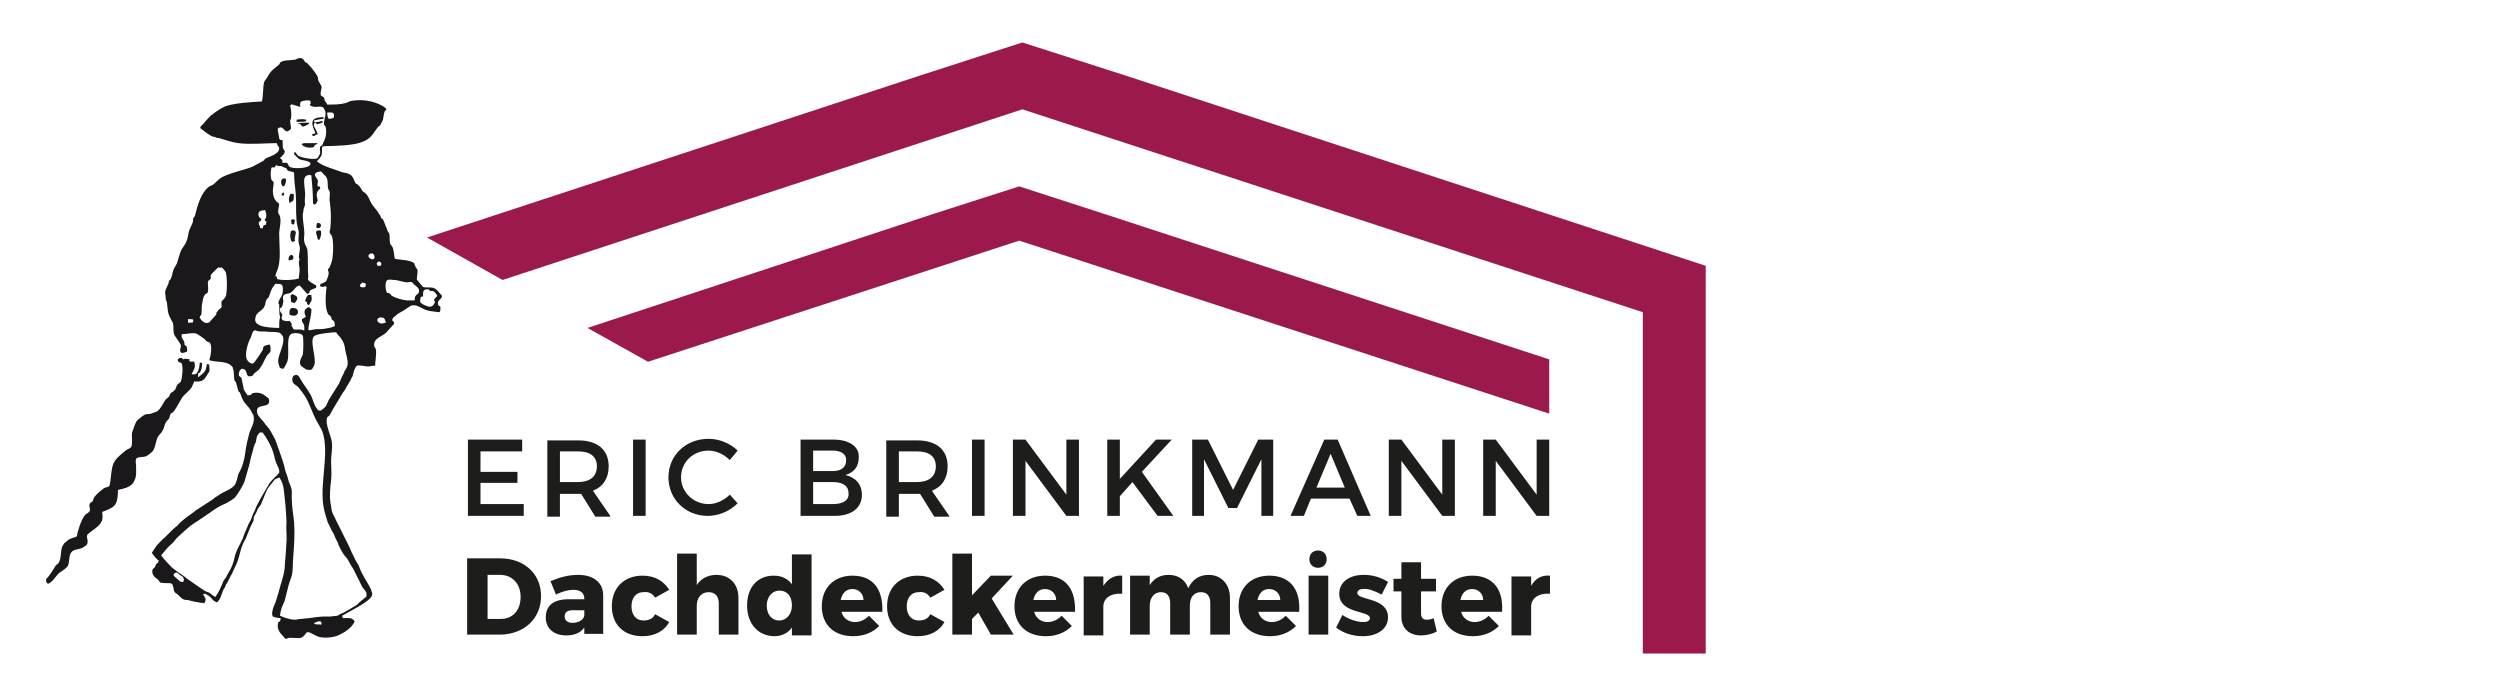 <svg xmlns="http://www.w3.org/2000/svg" xmlns:xlink="http://www.w3.org/1999/xlink" id="Ebene_1" x="0px" y="0px" viewBox="0 0 317.9 87.4" style="enable-background:new 0 0 317.9 87.4;" xml:space="preserve">
<style type="text/css">
	.st0{clip-path:url(#SVGID_2_);}
	.st1{clip-path:url(#SVGID_4_);fill:#1A181A;}
	.st2{clip-path:url(#SVGID_2_);fill:#9B194B;}
	.st3{clip-path:url(#SVGID_6_);fill:#1D1D1B;}
</style>
<g>
	<g>
		<defs>
			<rect id="SVGID_1_" x="2.6" y="3.6" width="217.6" height="81.3"></rect>
		</defs>
		<clipPath id="SVGID_2_">
			<use xlink:href="#SVGID_1_" style="overflow:visible;"></use>
		</clipPath>
		<g class="st0">
			<defs>
				<rect id="SVGID_3_" x="2.6" y="3.6" width="217.6" height="81.3"></rect>
			</defs>
			<clipPath id="SVGID_4_">
				<use xlink:href="#SVGID_3_" style="overflow:visible;"></use>
			</clipPath>
			<path class="st1" d="M38.3,7.4c-0.4-0.1-0.6,0.2-0.9,0.2c-0.6,0.1-1.2,0-1.7,0.3c-0.1,0-0.1,0.2-0.2,0.3c-0.7,0.6-1,0.7-1.5,1.6     c-0.1,0.2-0.3,0.4-0.4,0.6c-0.2,0.7-0.1,1.8-0.3,2.5c-1.6,0.1-3.4,0.2-4.6,0.6c-0.5,0.2-1.1,0.6-1.5,0.9     c-0.1,0.1-0.2,0.2-0.3,0.2c-0.1,0.1-0.8,0.8-1,1.1c-0.1,0.1-0.3,0.3-0.4,0.4c0,0.1-0.1,0.2,0.1,0.3c0.1,0.1,1.2,0.9,1.3,0.9     c0.2,0.1,0.2,0.1,0.4,0.1l0.2,0.1c0.2,0.1,0.3,0,0.5,0.1c0.7,0.2,1.5,0.5,2.3,0.6c1.6,0.2,3.4,0,4.9,0c0,0.1,0.1,0.2,0.1,0.3     c0,0,0.2,0.2,0.2,0.3c0.1,0.8-1.3,1.1-1.8,1.4c-0.1,0.1-0.2,0.3-0.3,0.3c-0.4,0.2-0.9,0.5-1.3,0.7c-1.3,0.5-2.6,0.7-3.8,1.3     c-0.4,0.2-0.8,0.6-1.1,0.9c-0.2,0.2-0.5,0.2-0.7,0.4c-0.9,0.7-1.4,2.3-1.7,3.6c0,0.1-0.2,0.3-0.2,0.3c-0.1,0.2,0,0.3-0.1,0.6     c-0.1,0.3-0.4,0.8-0.5,1.2c-0.1,0.4-0.1,0.8-0.3,1.2c-0.1,0.3-0.4,0.7-0.6,1c-0.3,0.6-0.4,1.2-0.6,1.8c-0.1,0.2-0.3,0.5-0.4,0.7     c-0.2,0.5-0.2,0.9-0.4,1.3c0,0-0.2,0.2-0.2,0.2c-0.1,0.2,0,0.3-0.1,0.4c-0.1,0.3-0.4,0.7-0.4,1.1c0,0.2,0.1,0.7,0.1,1l0.1,0.1     c0.1,0.6,0.1,1,0.2,1.5c0.1,0.4,0.4,0.9,0.6,1.3c0.1,0.5,0,0.8,0.1,1.3c0.1,0.4,0.7,1,0.9,1.5v0.1c0,0.2-0.1,0.4-0.1,0.6     c0.1,0.5,0.6,0.2,0.9,0.1c0-0.2,0-0.5-0.1-0.7c0,0-0.2-0.1-0.2-0.1c-0.1-0.2,0-0.3-0.1-0.5c-0.1-0.2-0.3-0.4-0.3-0.6     c0-0.1,0-0.2,0-0.3c0.4,0,1.3-0.2,1.8-0.1c0.1,0,1,0.6,1.1,0.7c0.1,0.1,0.2,0.3,0.3,0.3c0.1,0.1,0.3,0.1,0.4,0.2     c0.3,0.4,0.1,1.7-0.1,2.2c1,0.3,2,0.1,2.7,0.6l0.1,0.1l0.1,0.1c0.1,0.1,0.1,0,0.1,0.2c0.2,0.5,0.1,0.8,0.2,1.5     c0,0.1,0.2,0.3,0.2,0.3c0.1,0.4,0.2,0.7,0.3,1.1c0,0.1,0.2,0.2,0.2,0.2c0.2,0.5,0.3,0.9,0.6,1.3c0.4,0.5,0.7,0.7,1,1.4     c0,0,0,0.1,0.1,0.1c0.3,1-0.3,1.7-0.5,2.4c-0.1,0.4-0.2,0.8-0.3,1.2c-0.2,0.9-0.2,1.7-0.5,2.6c-0.1,0.5-0.4,1-0.6,1.4     c-0.1,0.4-0.2,0.9-0.4,1.3c-0.4,0.6-1.4,0.9-2,1.3c-0.1,0.1-0.5,0.3-0.6,0.4c-0.1,0.1-0.5,0.4-0.7,0.5c-0.3,0.2-1.4,0.9-1.7,1.1     c-0.2,0.2-1.4,1-1.7,1.3c-0.1,0.1-0.5,0.4-0.6,0.6c0,0-0.4,0.3-0.6,0.5c-0.1,0.1-0.6,0.6-0.6,0.6c-0.1,0.1-0.5,0.5-0.5,0.5     c-0.1,0-0.9,0.9-1,1c-0.2,0.3-0.4,0.6-0.6,0.9c0.3,0.4,0.5,0.7,0.9,1c-0.1,0.1-0.1,0.2-0.1,0.3h-0.1c-0.2,0.1-0.2,0.3-0.3,0.5     c-0.1,0.1-0.2,0.2-0.3,0.3c-0.2,0.7,0.4,1.1,0.7,1.3c0.1,0.1,0.2,0.4,0.4,0.4c0.5,0.1,1,0,1.3,0.1c0.3,0.2,0.2,0.7,0.4,1.1     c0.1,0.1,0.3,0.2,0.4,0.3c0.2,0.2,0.6,0.6,0.7,0.6c0.2,0.1,0.4,0.1,0.6,0.1c0.7,0.2,1.2,0.3,2.1,0.4c0.2-0.5,0.2-0.5-0.1-1     c-0.1,0-0.1-0.1-0.1-0.1c0.1,0,0.1-0.1,0.3-0.1c0,0,0.5,0.3,0.5,0.3c0.4,0.3,0.4,0.6,1,0.8c0.5-0.5,0.5-0.9,0.8-1.6     c0.1-0.2,0.3-0.4,0.3-0.6c0,0,0.2-0.3,0.2-0.3c0.1-0.2,0.4-0.8,0.4-0.8c0.1-0.2,0.3-0.5,0.3-0.6c0.1-0.2,0.6-1.2,0.7-1.6     c0.1-0.4,0.2-0.7,0.3-1.1c0-0.1,0.2-0.6,0.2-0.6c0.1-0.4,0.5-0.9,0.6-1.3c0.1-0.3,0.6-1.5,0.8-1.8c0.1-0.2,0-0.3,0.1-0.6     c0.1-0.2,0.4-0.7,0.4-0.8c0.1-0.3,0.4-0.6,0.5-0.8c0.3-0.7,0.5-1.3,0.8-1.9c0.1-0.2,0.8-1,0.9-1.2c0.2-0.1,0.4-0.2,0.6-0.3     c0.7,0.9,0.6,2.1,0.8,3.6c0,0.2,0.2,2.2,0.1,2.6c0,0.8,0.1,1.6,0,2.4c0,0.5-0.2,2.5-0.2,2.9c-0.1,1.1-0.6,2.3-0.8,3.2     c-0.1,0.3-0.4,1.4-0.5,1.5c-0.2,0.4-0.2,0.6-0.3,1c0,0,0,0.4,0.1,0.5c0.2,0.1,0.7,0.2,1,0.2c-0.1,0.2,0,0.3-0.1,0.4l-0.2,0.1     c-0.3,0.8,0.2,1.4,0.6,1.8c0.1,0.1,0.2,0.3,0.3,0.3c0.2,0.1,0.3-0.1,0.5-0.1c1.4,0,1.5,0.3,2.2-0.7c0.1,0,0.2,0,0.3,0     c0.3,0.1,0.9,0.5,1.3,0.6c0.9,0.2,2.1,0,2.6-0.3c0.2-0.1,1.5-0.7,1.9-1.7c-0.4-0.5-0.6-0.4-1.5-0.4l-0.1-0.3     c0.8-0.5,3.6-1.8,3.8-2.6c0.1-0.3-0.1-0.5-0.1-0.7c-0.2-0.5-1-1.7-1-1.8c-0.2-0.3-0.5-1-0.6-1.3c-0.1-0.2-0.5-0.8-0.6-1.1     c-0.2-0.4-0.4-0.8-0.6-1.3c-0.1-0.2-1.5-3-1.7-3.4c-0.1-0.3-0.4-0.7-0.5-1.1C42.2,65,42,63.8,42,63.8c-0.1-0.8,0-2,0.1-2.7     c0.1-0.9,0-1.7,0-2.5c0-0.7,0.2-1.5,0.1-2.4c-0.1-0.8-0.9-2.3-0.6-3.1c0-0.1,0.3-0.2,0.3-0.3c0.3-0.4,0.4-0.8,0.7-1.2     c0.1-0.2,0.8-1.3,0.9-1.5c0.1-0.2,0.4-0.5,0.5-0.8c0.2-0.3,0.6-1,0.6-1c0-0.1,0.2-0.4,0.2-0.4c0.1-0.2,0.1-0.4,0.2-0.7     c0-0.1,0.3-0.7,0.4-0.7c0.4-0.1,1.1,0.1,1.3,0.1c0.3,0,0.7-0.1,1-0.1c0-0.5,0.2-1.5,0.1-2.1c-0.1-0.2-0.3-0.3-0.2-0.8     c0.1-0.6,1.1-0.9,1.5-1.3c0.3-0.3,0.6-0.7,1-1.1c0,0,0-0.1,0-0.2c-0.1-0.3-0.4-0.1-0.1-0.6c0,0,0.5-0.4,0.6-0.5     c0.2-0.1,0.7-0.4,0.7-0.4c0.3-0.2,0.9-0.6,0.9-0.6c0.7-0.3,1.4,0.3,1.9,0.5c0.6,0.2,1.1,0.2,1.7,0.3c0.1,0,0.2-0.1,0.2-0.3     c0-0.1,0-0.3,0-0.4c-0.1-0.1-0.3-0.1-0.3-0.3c-0.1-0.5,0.3-0.6,0.4-0.8c0.1-0.1,0.1-0.2,0.1-0.3c-0.3-0.3-0.7-0.9-1.1-1     c-0.5-0.1-0.9,0-1.3-0.1c0,0-0.8-0.9-0.8-1c0-0.2,0.1-0.7,0.1-1.1c0-0.2-0.3-0.4-0.3-0.6c-0.1-0.1-0.1-0.2-0.1-0.3     c-0.6-0.5-1.7-0.4-2.5-0.6c-0.1-0.4-0.1-1.1-0.3-1.5c-0.1-0.2-0.3-0.3-0.3-0.5c-0.1-0.5,0-0.8-0.1-1.2c-0.1-0.2-0.3-0.4-0.3-0.6     c-0.2-0.4-0.3-0.8-0.5-1.2c0-0.1-0.2-0.1-0.2-0.1c-0.1-0.2-0.1-0.4-0.3-0.6c-0.2-0.4-0.6-0.8-0.9-1.2c-0.3-0.5-0.4-1-0.8-1.4     c-0.1-0.1-0.3-0.2-0.4-0.3c-0.2-0.3-0.3-0.6-0.6-0.8c0-0.1-0.2-0.1-0.3-0.2c-0.2-0.4-0.3-0.9-0.7-1.1c-0.3-0.2-0.6-0.2-1-0.3     c-1-0.4-2.3-0.7-3.1-1.3c-0.2-0.1,0-0.2,0.1-0.3c0.2-0.2,0.2-0.3,0.3-0.4c0.3-0.4,0-1.3,0.3-1.3c2-0.1,4.5,0,5.8-1     c0.5-0.4,0.8-1,1.2-1.5c0,0,0.2-0.1,0.2-0.1c0.1-0.2,0.4-0.7,0.4-0.8c0.1-0.4,0.1-1.1,0.4-1.2v-0.2c0,0-0.5-0.4-0.6-0.4     c-0.9-0.5-2.3-0.8-3.6-0.6c-0.3,0-0.7,0.2-0.9,0.3c-0.8,0.2-1.5,0.2-2.4,0.2c0-0.1-0.2-0.4-0.3-0.5c-0.1-0.2,0-0.3-0.1-0.4     c-0.1-0.1-0.4-0.2-0.4-0.3c-0.1-0.3,0.1-0.8,0.1-1c0-0.2-0.3-0.6-0.4-0.8c-0.1-0.2,0-0.3-0.1-0.5c0-0.1-0.4-0.7-0.5-0.8     c-0.1-0.1-0.3-0.4-0.3-0.4l-0.3-0.3C39.1,8,39,8,38.8,7.9C38.7,7.7,38.5,7.4,38.3,7.4 M39.4,12.8c0.1,0,0.1,0.2,0.1,0.4     c0,0-0.2,0.1-0.1,0.1c0,0.1,0.2,0.2,0.2,0.2c0.8,0.3,1.4-0.3,1.7,0.5c0.3,0.6-0.2,1.3-0.1,1.8c0,0.1,0.2,0.3,0.2,0.3     c0.1,0.3,0.1,0.9,0,1.3c0,0.1-0.3,0.8-0.4,1c0,0.1-0.3,0.2-0.3,0.3c-0.1,0.6,0.2,0.6-0.2,1.2c0,0-0.1,0.2-0.1,0.2     c-0.5,0.3-2.2-0.1-2.5-0.3c-0.1-0.1-0.3-0.4-0.3-0.4c-0.1-0.1-0.2,0-0.2,0c0,0.1,0,0.1,0,0.2c0.1,0.1,0.5,0.6,0.8,0.7     c0.3,0.1,1.8,0.2,1.1,0.8c-0.4,0.3-2,0.4-2.5,0.1c-0.1-0.1-0.2-0.4-0.3-0.5c0,0-0.5,0-0.6,0c0-0.1,0-0.2,0-0.3     c0-0.1-0.2-0.2-0.3-0.3c0.2-0.2,0.7-0.6,0.6-0.9c0,0-0.2-0.3-0.2-0.3c-0.1-0.3,0-0.9-0.1-1.1c0,0-0.2,0-0.2,0     c0,0-0.2-0.1-0.2-0.2c0-0.1-0.1-0.6-0.1-0.6c0-0.2-0.2-0.6,0-0.7c0.6-0.4,0.7,0.5,1.2,0.4c0,0,0.3-0.2,0.4-0.3     c0-0.5-0.1-0.6-0.1-1.1l0.1-0.2c0.1-0.6,0-1.3-0.1-1.6c0-0.1,0.1-0.3,0.3-0.2c0.4,0.1,0.6,0.2,1,0.3c0-0.2-0.1-0.3,0-0.5     C38.1,12.8,39.2,12.7,39.4,12.8 M42.2,14.3c0.1,0,0.1,0.1,0.2,0.1c0.1,0.1,0.1,0.5,0,0.6c-0.7,0.2-0.7,0.2-0.8-0.6     c0,0,0-0.1,0.1-0.1C41.9,14.3,42.1,14.3,42.2,14.3 M41.1,14.9c-1.8,0-1.5,0.9-1,2c0,0.1-0.3,0.1-0.4,0.2c0,0-0.1,0.1,0,0.1     c0.1,0.1,0.2,0.1,0.3,0.1c0,0,0-0.1,0.1-0.1c0-0.1,0.3-0.1,0.3-0.1c0-0.2-0.3-0.7-0.5-1.1c0-0.1,0.1-0.4,0.1-0.4c0,0,0.2,0,0.2,0     c0,0,0,0.2,0.1,0.2c0.4-0.1,0.4-0.1,0.7-0.2c0,0,0.1-0.2,0-0.2c-0.3,0-0.7,0.2-1,0.1c-0.1,0-0.1-0.2,0-0.2     c0.4-0.1,1.1-0.2,1.1-0.2C41.2,15,41.2,14.9,41.1,14.9 M38.8,15.2c-0.3-0.1-0.7,0-1,0c-0.1,0-0.1,0.3-0.1,0.3     c0.1,0,1.6,0,1.2-0.2C39,15.2,38.9,15.2,38.8,15.2 M39.2,15.6c-0.6,0-1,0-1.3,0.1c-0.2,0.1,0.2,0,0.3,0.1     c0.1,0.1,0.1,0.2,0.3,0.3C38.7,16.1,39.7,15.6,39.2,15.6 M40.3,18.2c-0.5,0-0.7,0-1.3,0c0,0-0.2,0-0.2,0c-0.3,0-0.4,0.1-0.4,0.1     c-0.1,0,0.1,0.2,0.1,0.2c0,0,0.1,0.1,0.2,0.1c0,0,0.1,0.1,0.2,0.1c0.2,0.1,0.8,0.1,1,0c0,0,0.1-0.2,0.1-0.2l0.1-0.1     C40.2,18.4,40.5,18.2,40.3,18.2 M35.8,21.1l0.1,0.1c0.2,0.1,0.4,0.1,0.6,0.3c0,0,0,0.1,0.1,0.2c0.1,0.1,0.8,0.1,0.8,0.3     c0,0.9,0.1,1.7,0.2,2.5c0.1,1.2,0,2.2,0.1,3.4c0,0.5,0.2,1.1,0.3,1.6c0,0.5-0.1,1,0,1.5l0.1,0.3c0.1,0.6-0.1,0.9-0.1,1.5l0.1,0.1     c0,0.1-0.1,0.4-0.1,0.4c0,0.3,0.1,0.8,0.1,1c0,0.3-0.1,0.8-0.1,1.1c-0.5,0.2-2,0.3-2.7,0.1c-0.1,0-0.1-0.2-0.1-0.3     c0,0-0.2-0.1-0.2-0.1c0.1-0.3,0.1-0.4,0.2-0.6c0.6-1.3,0.3-3.2,0.3-4.8c0-0.6,0.3-1.5,0.1-2.2c0-0.1-0.2-0.3-0.2-0.4     c-0.1-0.4,0.1-0.8,0.1-1.2c-0.6-0.4-0.8-0.9-0.8-1.7c0-0.2,0.1-0.7,0.1-1c0-0.1-0.3-0.3-0.3-0.4c-0.1-0.4-0.1-0.9,0-1.4     c0-0.2,0.3-0.1,0.4-0.1c0.1-0.1,0.1-0.2,0.2-0.3C35.5,21.2,35.7,21.1,35.8,21.1 M40.8,21.8c0.1,0,0.2,0.2,0.3,0.3     c0.7,0.6,0.5,0.8,0.6,1.8c0,0.1,0.2,0.4,0.2,0.4c0.1,0.3,0,0.7,0,1.1c0,0.1,0.1,0.6,0.1,0.8c0.1,0.9,0.1,2,0,2.9     c0,0-0.1,0.3-0.1,0.4c0,0.1,0.2,0.4,0.3,0.5c0.2,0.6,0.2,1.8,0.1,2.6c0,0.4-0.2,1-0.4,1.4c0,0-0.2,0.2-0.2,0.3     c0,0.1,0.1,0.3,0.1,0.4c0,0.3-0.2,0.8-0.3,1c-0.1,0.2-0.5,0.3-0.7,0.4c-0.1,0-0.1,0.3-0.1,0.3c0.1,0,0.3,0.1,0.3,0.1     c0,0,0.3-0.1,0.4-0.1c0.1,0,0.2,0.2,0.1,0.3c-0.1,0.9-0.2,2.4,0.2,3.2c0,0.1,0.3,0.2,0.3,0.3c0,0,0.1,0.1,0.1,0.1     c0.1,0.1,0,0.2,0.1,0.3c0,0.1,0.3,0.2,0.3,0.3c0,0.2,0.2,0.5,0,0.6c-0.4,0.2-0.8,0.2-1.2,0.3c-0.5,0.1-0.9,0-1.4,0.1     c-0.1,0-0.4,0.1-0.6,0.1c0,0-0.1-0.1-0.1-0.1c0.1-1,0.4-1.6,0.4-2.6c-0.1,0-0.2-0.2-0.2-0.2c-0.2-0.1-0.4,0.1-0.4,0.1     c-0.4,0.2-0.3,0.7-0.1,1.1c-0.1,0-0.5,0.3-0.5,0.3c0,0.1,0,0.2,0,0.3c0.3,0.4,0.3,0.4,0.3,1.1c-0.2,0-0.3-0.1-0.5-0.1     c0.2,0-0.6,0-0.8,0c-0.2-0.1-0.2-0.4-0.4-0.6c0,0,0.2,0,0.1-0.1c0-0.1-0.2-0.3-0.3-0.4c-0.4,0.1-0.6,0-0.9-0.1     c0-0.1-0.1-0.2-0.1-0.3c0,0,0.1-0.3,0.1-0.3c0-0.3-0.4-0.4-0.3-0.9c0,0,0.2-0.1,0.2-0.1c0.1-0.1,0.2-0.5,0.2-0.6     c0.1-0.3-0.1-0.6,0-0.8c0.1-0.4,0.7-0.3,1-0.5c0.3-0.2,0.5-0.6,0.8-0.8c0.1-0.1,0.2,0,0.3-0.1c0.4,0.4,0.6,0.7,1,1.1     c0-0.1,0.2-0.1,0.2-0.1c0.1-0.1,0-0.2,0.1-0.3c0.1-0.2,0.6-0.3,0.8-0.4c0,0,0-0.2,0-0.3c-0.3-0.2-0.8-0.4-1-0.7     c-0.1-0.2,0-0.3,0-0.4c-0.1-1,0-2.2-0.1-3.3c0-0.4-0.3-0.7-0.4-1.1c-0.1-0.5,0-0.7,0-1.1c0-0.7-0.2-1.6-0.2-2.3     c0-0.3,0.1-0.5,0.1-0.8L38.8,26c-0.1-0.4,0-0.8,0-1.3c0-0.6-0.2-1.4-0.1-2c0.1-0.2,0.2-0.4,0.4-0.4c0.2-0.1,0.5-0.1,0.5,0.1     c0.1,1,0.2,2.3,0.2,3.4c0,0,0.1,0.2,0.1,0.2c0.1,0,0.2,0,0.3-0.1c0,0,0-0.1,0.1-0.2c0,0,0.1-0.2,0.1-0.2     c-0.2-0.8-0.2-1.1,0.3-1.5c0.1-0.1-0.1-0.4-0.2-0.3h-0.1c-0.1-0.3,0.1-0.6,0-0.8c-0.1-0.3-0.7-0.7-0.1-1     C40.3,21.9,40.7,21.8,40.8,21.8 M36.3,22.7c-0.1,0-0.2,0-0.3,0c-0.6,0.2,0,1.7,0.3,0.6c0.1-0.2,0-0.3,0.1-0.6     C36.4,22.8,36.3,22.7,36.3,22.7 M36,24.5c0,0-0.1,0.1-0.1,0.1c-0.1,0-0.1,0.2-0.1,0.2c0.1,0.1,0.3,0.1,0.3,0     C36.1,24.7,36.2,24.4,36,24.5 M37.3,24.7c-0.2-0.1-0.3-0.1-0.4,0c-0.2,0.6-0.2,0.5-0.1,1.1c0,0,0.3-0.1,0.2-0.1     c0.1-0.1,0.2-0.1,0.3-0.2c0.1-0.2,0-0.5,0.1-0.8C37.4,24.8,37.3,24.7,37.3,24.7 M33.7,26.7c0.2,0.5,0.2,0.5,0.1,1.1     c-0.1-0.1-0.2,0.3-0.1,0.2c0,0.1,0.1,0.1,0.2,0.2c0,0.1-0.1,0.2-0.1,0.4c-0.1,0-0.2,0-0.3,0.1c-0.1,0.1,0,0.2-0.1,0.3     c-0.1,0.1-0.2,0-0.3,0L33,28.7c0,0-0.1-0.2-0.1-0.4c0-0.1,0.3-0.2,0.3-0.3c0.1-0.3-0.2-0.2-0.3-0.5     C32.7,26.8,33.2,26.8,33.7,26.7 M37.4,27.9c0,0-0.1,0-0.2,0C37.1,27.9,37,28,37,28c0.1,0.2,0,0.4,0.1,0.5c0,0,0.2,0.1,0.3,0     C37.4,28.3,37.6,28,37.4,27.9 M40.7,28.4c-0.1,0-0.4-0.1-0.4,0c-0.1,0.3,0,0.2-0.1,0.5c0.1,0,0.1,0,0.1,0.1c0.1,0,0.2,0,0.3,0     c0.1-0.1,0.2-0.1,0.2-0.3C40.9,28.7,40.7,28.4,40.7,28.4 M37.4,29.3c-0.1,0-0.4,0-0.4,0.1c-0.2,0.6,0,1.3,0.1,1.3     c0.1,0.1,0.4,0,0.4-0.1c-0.1-0.4,0.2-1,0.1-1.1C37.6,29.4,37.4,29.3,37.4,29.3 M40.7,29.3c-0.1,0-0.1,0-0.2,0     c-0.2,0-0.4,0.2-0.3,0.3c0.1,0.3,0.1,0.5,0.2,0.8c0,0.1,0.2,0.1,0.2,0.1l0.1-0.2c0.1-0.3,0.2-0.6,0.1-1     C40.8,29.4,40.7,29.3,40.7,29.3 M47.4,32.2c0,0.1,0.2,0.2,0.2,0.3c0.2,1-1.2,0.2-0.6-0.2C47.1,32.2,47.2,32.3,47.4,32.2 M37,32.4     c0,0-0.3,0.2-0.3,0.4c0,0,0,0.2,0,0.3c0.1,0,0.5,0,0.6-0.2c0-0.1,0-0.2,0-0.3C37.2,32.4,37,32.4,37,32.4 M48.3,33.3     c0.1,0,0.1,0.1,0.2,0.2c0,0,0,0.2-0.1,0.3c-0.1,0-0.4,0-0.4,0c0-0.1-0.1-0.2-0.1-0.3c0-0.1,0.2-0.2,0.2-0.2     C48.2,33.2,48.2,33.2,48.3,33.3 M28.2,34c0.1,0.1,0.4,0.4,0.5,0.6c0.2,0.5,0.2,2.6,0,3.1c-0.1,0.2-0.4,0.5-0.5,0.6     c-0.1,0.2,0,0.7,0,0.7c-0.1,0.2-0.3,0.3-0.4,0.4l-0.3,0.4c0,0.1,0,0.1,0,0.2c0,0-0.9,1-0.9,1c-0.5,0.2-0.8-0.1-1-0.3     c0,0-0.2-0.3-0.2-0.3c0-0.3,0.2-0.3,0.2-0.4c0.1-0.4,0-1.2,0.1-1.3c0.1-0.6,0.1-0.9,0.4-1.3c0,0,0.3-0.1,0.3-0.2     c0.2-0.6-0.1-1.2,0.1-1.5c0.1-0.1,0.3-0.2,0.3-0.3c0-0.1,0-0.2,0-0.4c0-0.1,0.9-1,1-1C27.9,34,28.1,34.1,28.2,34 M50.1,35.6     c0.5,0,1.2,0.3,1.7,0.3c0.2,0,0.4-0.1,0.6,0c0.1,0,0.2,0.3,0.3,0.3c0.3,0.3,0.8,0.5,0.5,1.1c-0.1,0.1-0.3,0.2-0.4,0.4     c-0.1,0.2,0,0.3-0.1,0.5c-0.3,0-0.7,0-1,0c-0.7-0.1-1.4-0.3-1.9-0.6c-0.1-0.1-0.2-0.3-0.3-0.3c-0.1-0.1-0.2,0-0.3-0.1     c-0.2-0.3-0.3-1.5,0.1-1.6C49.5,35.5,49.9,35.6,50.1,35.6 M46.4,36c0,0,0.2,0.1,0.1,0.1c0,0.1,0,0.2,0,0.3c0,0-0.1,0.1-0.1,0.1     c-0.2,0.1-0.5,0-0.5,0c-0.2-0.1-0.1-0.3-0.1-0.3c0,0,0.3-0.3,0.3-0.3C46.2,36,46.3,36,46.4,36 M35.4,36.1c0.1,0,0.4,0,0.5,0.2     c0.1,0.3,0.1,0.8,0,1.1c-0.1,0.4-0.5,0.7-0.5,1.2c0,0,0.1,0.1,0.1,0.1c0,0.3,0,1.4,0.1,1.5c0,0,0,0.2,0,0.2     c-0.1,0.3-0.1,0.8-0.1,1.3c-0.8,0-1.9-0.1-2.4-0.3c-0.4-0.2-0.8-0.4-0.6-1.1c0.1-0.6,0.9-0.8,1.1-1.3c0.2-0.3,0.1-0.6,0.3-0.9     c0-0.1,0.2-0.2,0.2-0.2c0.2-0.3,0.2-0.6,0.4-1c0.1-0.3,0.3-0.5,0.5-0.8C34.9,36.1,35.1,36.1,35.4,36.1 M54.5,36.8     c0,0,0.2,0.2,0.2,0.2c0.1,0,0.2,0,0.3,0c0.2,0,0.5,0.4,0.6,0.6c0,0.1-0.4,0.4-0.4,0.5c0,0.1,0.1,0.2,0.1,0.3     c0,0.2-0.3,0.6-0.6,0.6c-0.4,0-1-0.3-1.2-0.5c-0.1-0.1-0.1-0.4,0-0.7c0-0.1,0.3-0.1,0.3-0.1C53.8,37.2,53.7,36.7,54.5,36.8      M37.2,37.4L37.2,37.4L37,37.5c-0.1,0.2,0,0.6,0,0.6c0,0,0,0.2,0,0.3c0,0,0.5,0.2,0.5,0.1C38,37.9,37.9,37.7,37.2,37.4      M39.6,37.5c-0.1,0-0.3,0-0.4,0c-0.1,0-0.4,0.6-0.4,0.8c0,0,0.2,0.1,0.2,0.1c0.1,0.1,0,0.2,0.1,0.3c0,0,0.1,0.1,0.1,0.1     c0.2-0.1,0.2-0.2,0.3-0.4c0.1-0.1,0.2-0.3,0.1-0.7L39.6,37.5z M37.5,39.2c-0.7-0.2-0.7,0.3-0.7,0.8c0.1,0,0.2,0.1,0.2,0.1     c0.2,0,0.5,0.1,0.6,0C38.1,39.9,37.9,39.2,37.5,39.2 M48.7,40.4c0.3,0.1,0.2,0.3,0.4,0.6c-0.3,0.1-0.6,0.2-0.8,0.1     C47.7,40.8,48,40.2,48.7,40.4 M24.5,40.6c0.1,0,0.1,0.4,0,0.4c-0.2,0-0.6,0.1-0.6,0C24,40.4,23.6,40.6,24.5,40.6 M32.5,42     l0.2,0.1c0.5,0.1,1,0,1.5,0.1c0,0,1,0,1.3,0.1c0.1,0,0.5,0.4,0.5,0.6c0.2,0.7-0.5,2.1-0.6,2.7c-0.1,0.5,0.1,0.9,0.2,1.2     c0.2,0,0.2,0.1,0.4,0.1c0.1,0,0.6-0.9,0.6-1.2c0.2-1-0.3-3.1,0.6-3.3c0.5-0.1,1.2,0,1.3,0.3c0.1,0.2,0.1,1.9,0,2.4     c-0.1,0.3-0.5,0.8-0.3,1.3c0.1,0.2,0.5,0.4,0.6,0.5c0.1,0.1,0.5,0.2,0.8,0.1c0.1,0,0.4-0.6,0.4-0.7c0.2-1-0.7-3.1,0-3.6     c0,0,0.5-0.2,0.6-0.2c0.4-0.1,1.4-0.2,1.4-0.2c0.2,0,0.6-0.1,0.8,0c0,0,0.1,0.2,0.1,0.2c0.5,0.5,0.9,1,1,2c0,0.2,0.4,1.3,0.3,1.9     c0,0.2-0.3,0.7-0.4,0.8c0,0.2-0.3,0.6-0.4,0.9c0,0-0.2,0.5-0.3,0.7c-0.4,0.6-0.8,1.3-1.2,1.9c-0.2,0.3-0.3,0.7-0.5,1     c-0.1,0.1-0.4,0.4-0.6,0.5c-0.1,0-0.2,0-0.3,0c-0.6-0.6-0.6-1.2-1-2c-0.4-0.7-0.9-1.3-1.3-2c-0.1-0.2-0.2-0.4-0.4-0.5     c-0.3-0.1-0.4,0.1-0.5,0.1c-0.1,0.2-0.2,0.4-0.1,0.7c0,0.2,0.4,0.5,0.6,0.6c0.3,0.3,0.8,1,1,1.3c0.6,1,0.9,2.1,1.5,3.2     c0.2,0.4,0.5,0.8,0.7,1.3c0.9,2.6-0.3,6.3,0.1,9.3c0.1,0.7,0.4,1.7,0.6,2.3c0.1,0.1,0.4,0.8,0.5,1c0.1,0.1,0.4,0.7,0.4,0.8     c0.1,0.2,0.4,0.8,0.4,0.8c0,0.2,0.5,1.1,0.7,1.4c0.2,0.3,0.5,0.5,0.6,0.8c0.1,0.2,0.5,0.9,0.6,1c0.3,0.6,0.5,1,0.8,1.6     c0.1,0.2,0.3,0.6,0.4,0.8c0.2,0.3,0.6,0.5,0.5,1.1c0,0.1-0.2,0.2-0.3,0.3c-0.1,0.1-0.5,0.4-0.6,0.5c-0.1,0.1-0.2,0.2-0.3,0.3     c-0.3,0.2-1.5,0.9-1.7,1c-0.3,0.1-0.8,0.4-0.8,0.4c-0.2,0-0.9,0.1-0.9,0.1c-0.3,0-0.5,0-0.8,0c-0.5,0-1.2,0.1-1.9,0.2     c0,0-0.9,0.1-1,0.1c-0.3,0-0.5,0.1-0.8,0.1c-0.7,0-1.4-0.3-1.9-0.5c0.1-0.9,0.3-1.2,0.6-1.9c0.2-0.7,0.3-1.3,0.5-2     c0.1-0.4,0.3-0.8,0.4-1.2c0.2-0.8,0.1-1.7,0.2-2.6c0.1-1.2,0.2-2.8,0.1-4.2c-0.1-0.9-0.3-2.1-0.3-3c0-0.4,0-0.8,0-1.1     c-0.1-0.5-0.4-1-0.5-1.5c0-0.1-0.2-0.6-0.2-0.6c-0.2-0.5-0.2-0.9-0.4-1.4c0-0.1-0.7-2.1-1-2.9c-0.1-0.2-0.5-0.9-0.6-1.1     c-0.1-0.2-0.6-0.8-0.7-0.9c-0.2-0.4-0.9-0.9-1-1.4c-0.3-1.4,1.8-0.4,1.5-1.7c0-0.2-0.3-0.3-0.4-0.4c-0.3-0.3-0.9-0.6-1.7-0.4     c0,0-0.2,0.2-0.2,0.2c-0.2,0.1-0.2,0-0.4,0.1c-0.1-0.2-0.4-0.5-0.5-0.8c0-0.1-0.1-0.5-0.1-0.5c-0.1-0.4-0.1-0.6-0.2-0.9     c0-0.1-0.2-0.2-0.3-0.3c-0.1-0.5,0.1-0.7,0.3-0.9c0.1,0,0.3,0,0.4,0.1c0.4,0.2,0.1,1.1,0.9,0.8c0.2,0,0.2-0.2,0.3-0.3     c0.2-0.2,0.5-0.3,0.7-0.6c0.4-0.5,0.6-1.1,0.9-1.6c0.1-0.2,0.4-0.4,0.5-0.6c0-0.1,0-0.5,0-0.6c0,0-0.1-0.2-0.1-0.3     c-0.4,0.1-0.6,0.1-0.8,0.3c-0.1,0.1,0,0.3-0.1,0.4c-0.1,0.2-1,1.6-1.2,1.7c-0.3,0.1-0.4-0.1-0.6-0.2c-0.1-0.1-0.3-0.4-0.3-0.6     c-0.1-0.8,0.3-2,0.6-2.5C32.1,42.4,32.1,42,32.5,42 M23.1,45.5c-0.4,0-0.3,0.1-0.5,0.2c0,0.1,0,0.2,0.1,0.3     c0.1,0.1,0.3,0.1,0.4,0.2c0.2,0.4,0.1,1.8-0.1,2.3c-0.1,0.2-0.4,0.3-0.5,0.5c-0.1,0.2-0.1,0.3-0.2,0.5l-0.1,0.1     c0,0.1-0.4,0.3-0.5,0.4c-0.1,0.1-0.1,0.3-0.2,0.4c-0.1,0.2-0.4,0.3-0.5,0.5c-0.3,0.5-0.6,1.1-1,1.4c-0.2,0.1-0.8,0.3-0.8,0.3     c-0.3,0.1-0.4,0-0.7,0.1c-0.3,0.1-1,0.7-1.1,0.8c-0.2,0.3-0.5,1.2-0.6,1.5c-0.1,0.5,0.1,1.3-0.1,1.8c-0.1,0.2-0.4,0.3-0.6,0.4     c-0.5,0.4-1.3,1-1.6,1.6c-0.4,0.6-0.4,2.7-0.6,3c-0.2,0.2-0.4,0.1-0.7,0.3c-0.4,0.3-0.9,0.7-1.2,1.1c-0.2,0.3-0.1,0.5-0.3,0.6     c-0.3,0.2-0.4,0.3-0.3,0.7c0,0.2,0.1,0.3,0,0.5c-0.1,0.2-0.4,0.3-0.6,0.5c-0.5,0.6-1,2.3-1,2.6c0,0.3-0.9,0.2-1.4,0.8     c0,0-0.3,0.2-0.3,0.3c-0.5,0.6-0.2,1.5-0.6,2.3c0,0.1-0.3,0.3-0.4,0.4c-0.4,0.6-0.7,1.2-1.2,1.7c-0.1,0.1,0,0.4,0,0.4     c0,0.1,0.2,0.3,0.3,0.2c0.6-0.3,0.9-1,1.4-1.4c0.3-0.2,0.8-0.5,1-0.8c0.3-0.5,0.1-1.4,0.5-1.8c0.3-0.4,1-0.3,1.5-0.6     c0.2-0.2,0.2-0.1,0.4-0.3c0.4-0.5-0.2-1.1,0.2-1.4c0.4-0.4,1.6-1,1.8-1.8c0.1-0.3,0-0.7,0-1c1.5-0.6,2-0.7,2-2.8     c0.9-0.2,1.8-0.4,2.1-1.2c0.3-0.6,0.2-1.3,0.2-2c0-0.2-0.1-0.5,0-0.7c0.1-0.4,0.9-0.2,1.3-0.4c0.2-0.1,0.6-0.4,0.8-0.6     c0.4-0.5,0.4-1.4,0.7-1.9c0.2-0.3,0.5-0.5,0.6-0.8c0.2-0.3,0.2-0.7,0.4-1c0.1-0.2,0.3-0.3,0.4-0.5c0.1-0.2,0.1-0.4,0.2-0.6     c0.1-0.1,0.3-0.1,0.4-0.3c0.4-0.5,0.7-1.2,1.1-1.8c0.3-0.4,0.9-0.8,1.2-1.3c0.1-0.2,0.2-0.5,0.3-0.7c1.1,0.1,1.3-0.2,1.8-1.1     l0.1-0.1c0.1-0.3,0-0.6,0-0.9c0-0.1-0.3-0.1-0.3-0.1c-0.1,1-0.4,1.1-1,1.6c-0.1,0.1-0.2,0-0.1-0.1c0-0.1,0-0.2,0-0.3     c0-0.1,0.2-0.1,0.2-0.1c0.2-0.4,0.3-0.6,0.3-1.2c0-0.1-0.3-0.1-0.3-0.1c0,0.5-0.2,1.4-0.6,1.5c-0.1,0-0.2,0-0.3,0     c-0.1,0-0.2,0-0.1-0.1c0.3-0.6,0.5-0.8,0.3-1.5c0-0.1-0.5,0.1-0.6-0.1c0,0-0.1-0.1,0-0.2c0-0.1-0.4,0-0.6-0.1     C23.3,45.8,23.2,45.6,23.1,45.5 M33.4,55c0.5,0.7,1,1.5,1.3,2.4c0.2,0.5,0.2,0.9,0.4,1.4c0.1,0.3,0.5,0.9,0.4,1.3     c0,0.1-1,1-1.2,1.3c-0.2,0.3-0.8,1.4-1,1.7c-0.1,0.2-0.5,0.9-0.6,1.1c-0.2,0.4-0.3,0.8-0.5,1.1c0,0-0.2,0.5-0.3,0.8     c-0.1,0.2-0.3,0.5-0.4,0.8c-0.2,0.4-0.6,1.4-0.6,1.5c-0.3,0.7-0.7,1.3-0.9,1.9c-0.2,0.5-0.2,0.9-0.4,1.4     c-0.1,0.4-0.7,1.4-0.7,1.4c-0.1,0.3-0.4,0.6-0.5,0.8c-0.3,0.8-0.6,1.4-1,2c-0.1,0-0.5-0.3-0.6-0.4c-0.2-0.2-0.5-0.2-0.8-0.4     c-0.2-0.1-1.6-1.1-2.2-1.5c-0.2-0.2-0.9-0.7-1.1-0.8c-0.1-0.1-0.7-0.5-0.9-0.7c0,0-1-1-1.3-1.5c0.5-0.6,0.9-1.1,1.5-1.6     c0.2-0.2,0.3-0.4,0.5-0.6c0.2-0.2,1.4-1.3,1.8-1.6c0.4-0.3,0.8-0.5,1.2-0.8c0.2-0.1,1-0.7,1.2-0.8c0.2-0.2,1.3-0.9,1.6-1     c0.3-0.1,1.2-0.6,1.4-0.8c0.1,0,0.3-0.3,0.3-0.3c0.1-0.1,0.9-1.3,1.1-1.9c0.1-0.4,0.6-2,0.7-2.5c0-0.2,0.3-1.2,0.3-1.2     c0.1-0.4,0.2-0.9,0.4-1.2c0.1-0.2,0.1-0.9,0.3-1C33,54.9,33.1,55,33.4,55 M22.5,72.8c0.1,0.1,0.8,0.6,0.8,0.6     c0,0.1,0,0.1,0.1,0.3L23.3,74c-0.1,0-0.2,0-0.3,0c-0.1-0.1-0.9-0.7-0.9-0.8c0-0.1-0.1-0.2,0.1-0.3C22.3,72.8,22.5,72.8,22.5,72.8      M40.7,79c0.1,0,0.2,0.2,0.2,0.3c0,0.1-0.2,0.2-0.2,0.1h-0.5c0,0-0.4-0.1-0.2-0.2C40.2,79.1,40.4,79,40.7,79"></path>
		</g>
		<polygon class="st2" points="216.9,33.8 216.9,33.8 216.9,33.8 143.1,9.6 130,5.4 117,9.6 54.3,30.2 63.9,35.6 130,13.9     208.9,39.7 208.9,83.1 216.9,83.1   "></polygon>
		<g class="st0">
			<defs>
				<rect id="SVGID_5_" x="2.6" y="3.6" width="217.6" height="81.3"></rect>
			</defs>
			<clipPath id="SVGID_6_">
				<use xlink:href="#SVGID_5_" style="overflow:visible;"></use>
			</clipPath>
			<path class="st3" d="M194.7,74.5v-1.2h-2.5v7.5h2.5v-3.8c0.1-1,1-1.6,2.4-1.5v-2.3C196,73.1,195.2,73.6,194.7,74.5 M185.7,76.3     c0.2-0.9,0.7-1.4,1.5-1.4c0.8,0,1.4,0.6,1.4,1.4H185.7z M187.2,73.2c-2.3,0-3.9,1.5-3.9,3.9c0,2.3,1.5,3.8,4,3.8     c1.4,0,2.5-0.5,3.3-1.3l-1.3-1.3c-0.5,0.5-1.1,0.8-1.8,0.8c-0.8,0-1.5-0.5-1.7-1.3h5.2C191.2,74.9,189.8,73.2,187.2,73.2      M182.3,78.6c-0.4,0.2-0.7,0.2-0.9,0.2c-0.4,0-0.7-0.2-0.7-0.8v-2.8h1.9v-1.6h-1.9v-2.1h-2.5v2.1h-1v1.6h1v3.2     c0,1.6,1.1,2.4,2.5,2.4c0.7,0,1.5-0.2,2-0.5L182.3,78.6z M175.7,75.6l0.8-1.6c-0.9-0.6-2-0.9-3.1-0.9c-1.8,0-3.1,0.9-3.1,2.4     c0,2.6,3.9,2.1,3.9,3.1c0,0.3-0.3,0.5-0.8,0.5c-0.8,0-1.8-0.3-2.7-0.9l-0.8,1.6c0.9,0.7,2.1,1.1,3.4,1.1c1.8,0,3.2-0.9,3.2-2.4     c0-2.6-3.9-2.1-3.9-3.1c0-0.3,0.3-0.5,0.7-0.5C173.9,74.8,174.7,75.1,175.7,75.6 M166.4,80.7h2.5v-7.5h-2.5V80.7z M167.6,70     c-0.7,0-1.1,0.5-1.1,1.1c0,0.7,0.5,1.1,1.1,1.1c0.7,0,1.1-0.5,1.1-1.1C168.7,70.5,168.3,70,167.6,70 M159.9,76.3     c0.2-0.9,0.7-1.4,1.5-1.4c0.8,0,1.4,0.6,1.4,1.4H159.9z M161.4,73.2c-2.3,0-3.9,1.5-3.9,3.9c0,2.3,1.5,3.8,4,3.8     c1.4,0,2.5-0.5,3.3-1.3l-1.3-1.3c-0.5,0.5-1.1,0.8-1.8,0.8c-0.8,0-1.5-0.5-1.7-1.3h5.2C165.4,74.9,164,73.2,161.4,73.2      M153.7,73.1c-1.2,0-2.1,0.6-2.6,1.7c-0.4-1.1-1.3-1.7-2.5-1.7c-1.1,0-1.9,0.5-2.4,1.3v-1.2h-2.5v7.5h2.5V77c0-1,0.6-1.7,1.4-1.7     c0.8,0,1.2,0.5,1.2,1.4v4h2.5V77c0-1,0.5-1.7,1.4-1.7c0.8,0,1.2,0.5,1.2,1.4v4h2.5V76C156.4,74.3,155.3,73.1,153.7,73.1      M140.3,74.5v-1.2h-2.5v7.5h2.5v-3.8c0.1-1,1-1.6,2.4-1.5v-2.3C141.7,73.1,140.9,73.6,140.3,74.5 M131.4,76.3     c0.2-0.9,0.7-1.4,1.5-1.4c0.8,0,1.4,0.6,1.4,1.4H131.4z M132.9,73.2c-2.3,0-3.9,1.5-3.9,3.9c0,2.3,1.5,3.8,4,3.8     c1.4,0,2.5-0.5,3.3-1.3l-1.3-1.3c-0.5,0.5-1.1,0.8-1.8,0.8c-0.8,0-1.5-0.5-1.7-1.3h5.2C136.8,74.9,135.5,73.2,132.9,73.2      M126,80.7h2.9l-2.8-4.6l2.7-2.9h-2.8l-2.4,2.5v-5.3h-2.5v10.3h2.5v-2l0.8-0.8L126,80.7z M118.3,76l1.8-1     c-0.7-1.1-1.8-1.8-3.4-1.8c-2.3,0-3.9,1.5-3.9,3.9c0,2.3,1.5,3.8,3.9,3.8c1.6,0,2.8-0.7,3.4-1.8l-1.8-1c-0.3,0.6-0.8,0.8-1.5,0.8     c-0.9,0-1.5-0.7-1.5-1.8c0-1.1,0.6-1.8,1.5-1.8C117.5,75.2,118,75.5,118.3,76 M106.9,76.3c0.2-0.9,0.7-1.4,1.5-1.4     c0.8,0,1.4,0.6,1.4,1.4H106.9z M108.4,73.2c-2.3,0-3.9,1.5-3.9,3.9c0,2.3,1.5,3.8,4,3.8c1.4,0,2.5-0.5,3.3-1.3l-1.3-1.3     c-0.5,0.5-1.1,0.8-1.8,0.8c-0.8,0-1.5-0.5-1.7-1.3h5.2C112.3,74.9,111,73.2,108.4,73.2 M99.1,78.9c-1,0-1.6-0.8-1.6-1.9     c0-1.1,0.7-1.9,1.6-1.9c1,0,1.6,0.7,1.6,1.9C100.7,78.1,100,78.9,99.1,78.9 M100.7,70.5v3.8c-0.5-0.7-1.3-1.1-2.3-1.1     c-2.1,0-3.4,1.5-3.4,3.8c0,2.3,1.4,3.9,3.5,3.9c0.9,0,1.7-0.4,2.2-1.1v1h2.5V70.5H100.7z M91.1,73.1c-1.1,0-2,0.5-2.5,1.3v-4     h-2.5v10.3h2.5V77c0-1,0.6-1.7,1.5-1.7c0.8,0,1.3,0.5,1.3,1.4v4h2.5V76C93.9,74.3,92.8,73.1,91.1,73.1 M83.3,76l1.8-1     c-0.7-1.1-1.8-1.8-3.4-1.8c-2.3,0-3.9,1.5-3.9,3.9c0,2.3,1.5,3.8,3.9,3.8c1.6,0,2.8-0.7,3.4-1.8l-1.8-1c-0.3,0.6-0.8,0.8-1.5,0.8     c-0.9,0-1.5-0.7-1.5-1.8c0-1.1,0.6-1.8,1.5-1.8C82.5,75.2,83,75.5,83.3,76 M72.8,79.2c-0.6,0-1-0.3-1-0.8c0-0.5,0.3-0.8,1-0.8     h1.5v0.7C74.2,78.8,73.6,79.2,72.8,79.2 M73.5,73.1c-1.2,0-2.3,0.3-3.5,0.8l0.7,1.7c0.8-0.4,1.6-0.6,2.2-0.6     c0.9,0,1.4,0.4,1.4,1.1v0.1h-2c-1.9,0-2.9,0.8-2.9,2.3c0,1.4,1,2.3,2.6,2.3c1,0,1.8-0.3,2.3-1v0.8h2.4v-4.9     C76.7,74.1,75.5,73.1,73.5,73.1 M63.7,78.7H62v-5.6h1.6c1.5,0,2.6,1.1,2.6,2.8C66.2,77.6,65.2,78.7,63.7,78.7 M63.6,71h-4.2v9.7     h4.1c3.1,0,5.3-2,5.3-4.9C68.8,73,66.7,71,63.6,71"></path>
			<path class="st3" d="M188.6,55.9v9.7h1.6v-7l5.2,7h1.6v-9.7h-1.6v7l-5.2-7H188.6z M176.6,55.9v9.7h1.6v-7l5.2,7h1.6v-9.7h-1.6v7     l-5.2-7H176.6z M167.4,62l1.8-4.3L171,62H167.4z M172.6,65.6h1.7l-4.2-9.7h-1.7l-4.3,9.7h1.7l0.9-2.2h4.9L172.6,65.6z      M151.6,55.9v9.7h1.5v-7.2l3.1,6.2h1.1l3.1-6.2l0,7.2h1.5v-9.7h-1.9l-3.2,6.4l-3.2-6.4H151.6z M149.2,65.6l-4-5.6l3.8-4.1H147     l-4.6,5v-5h-1.6v9.7h1.6v-2.5l1.6-1.8l3.2,4.3H149.2z M128.8,55.9v9.7h1.6v-7l5.2,7h1.6v-9.7h-1.6v7l-5.2-7H128.8z M123.6,65.6     h1.6v-9.7h-1.6V65.6z M114.3,61.2v-3.8h2.3c1.5,0,2.4,0.6,2.4,1.9c0,1.3-0.9,2-2.4,2H114.3z M120.7,65.6l-2.2-3.2     c1.3-0.5,2-1.6,2-3.1c0-2.1-1.4-3.3-3.9-3.3h-3.9v9.7h1.6v-2.9h2.3c0.2,0,0.3,0,0.4,0l1.8,2.9H120.7z M105.9,64.1h-2.5v-2.8h2.5     c1.3,0,2,0.5,2,1.4C108,63.6,107.2,64.1,105.9,64.1 M105.9,59.9h-2.5v-2.6h2.5c1,0,1.7,0.4,1.7,1.2     C107.6,59.4,107,59.9,105.9,59.9 M106,55.9h-4.2v9.7h4.3c2.2,0,3.5-1,3.5-2.7c0-1.3-0.8-2.2-2.1-2.5c1.1-0.3,1.7-1.1,1.7-2.2     C109.3,56.8,108,55.9,106,55.9 M92.8,58.5l1-1.2c-0.9-0.9-2.3-1.5-3.7-1.5c-2.9,0-5.1,2.1-5.1,4.9c0,2.8,2.2,4.9,5,4.9     c1.4,0,2.8-0.6,3.8-1.6l-1-1.1c-0.7,0.7-1.7,1.2-2.7,1.2c-1.9,0-3.5-1.5-3.5-3.4c0-1.9,1.5-3.4,3.5-3.4     C91.1,57.3,92.1,57.8,92.8,58.5 M80.5,65.6h1.6v-9.7h-1.6V65.6z M71.2,61.2v-3.8h2.3c1.5,0,2.4,0.6,2.4,1.9c0,1.3-0.9,2-2.4,2     H71.2z M77.6,65.6l-2.2-3.2c1.3-0.5,2-1.6,2-3.1c0-2.1-1.4-3.3-3.9-3.3h-3.9v9.7h1.6v-2.9h2.3c0.2,0,0.3,0,0.4,0l1.8,2.9H77.6z      M59.5,55.9v9.7h7.1v-1.5h-5.5v-2.7h4.7V60h-4.7v-2.6h5.3v-1.5H59.5z"></path>
		</g>
		<polygon class="st2" points="197,45.7 140.1,27.1 129.6,23.7 119,27.1 74.7,41.7 82.4,46 129.6,30.6 197,52.6   "></polygon>
	</g>
</g>
</svg>
